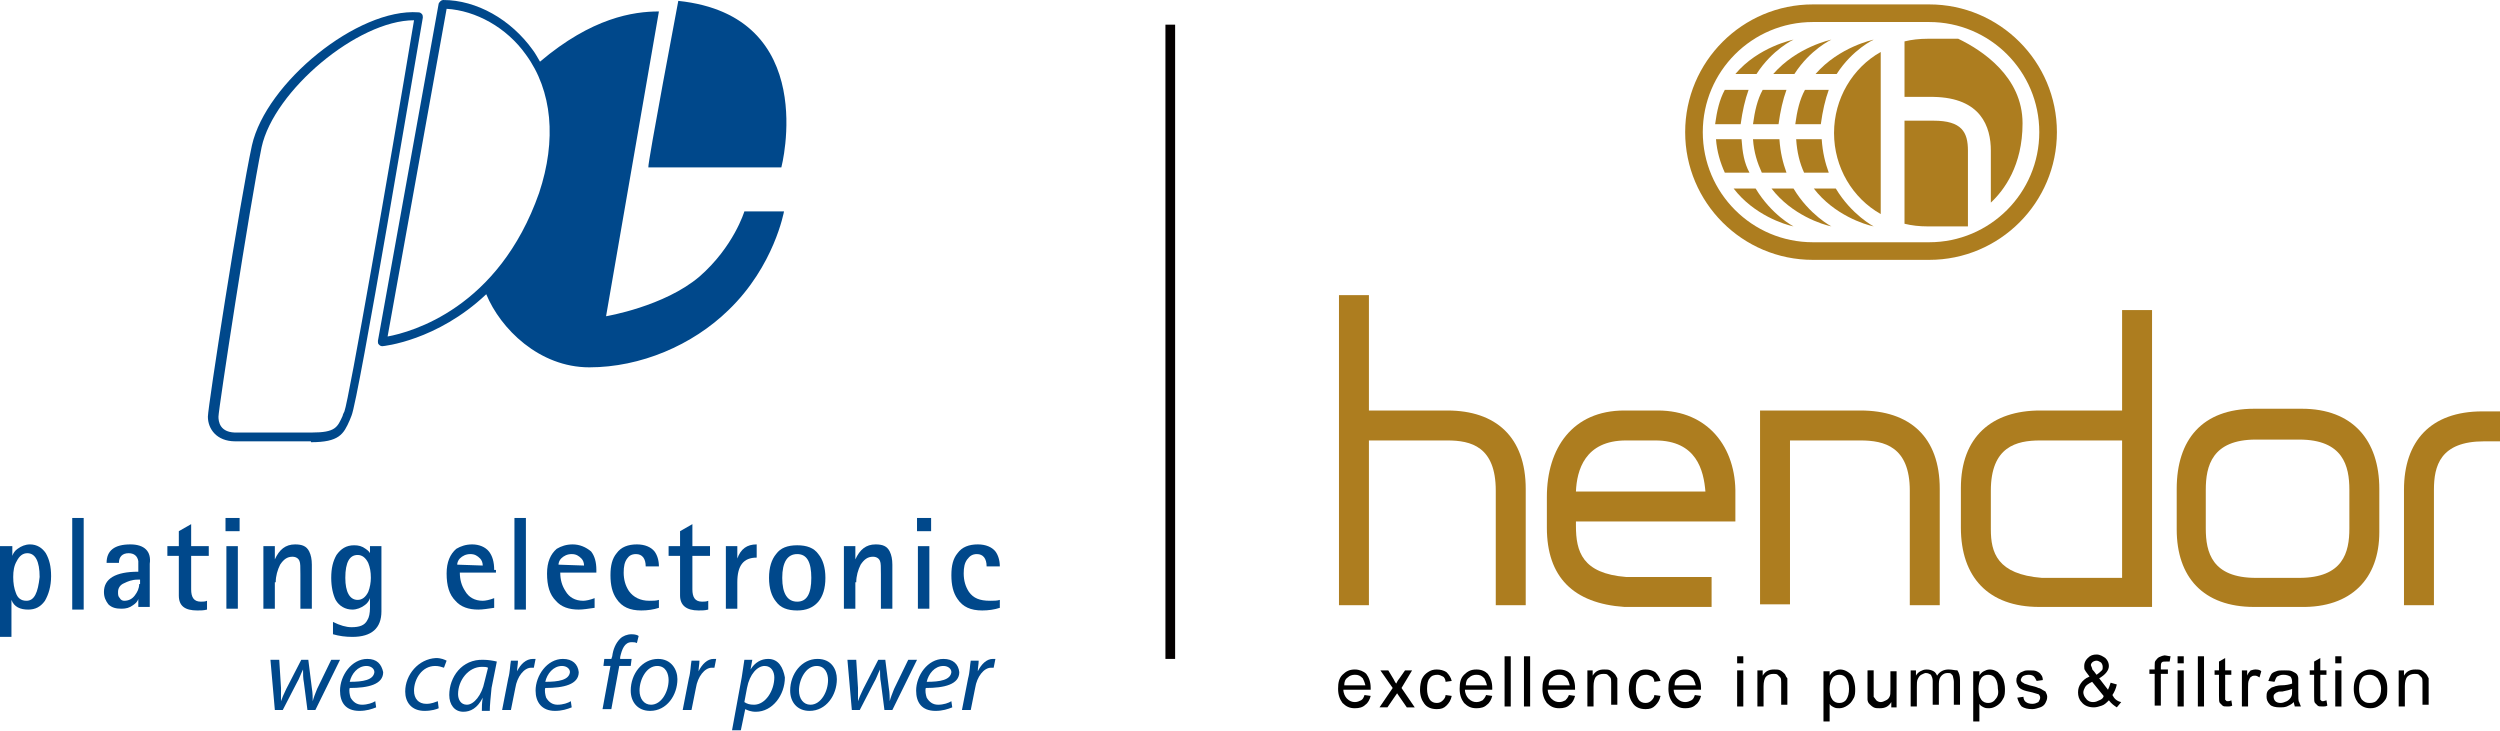 <?xml version="1.0" encoding="utf-8"?>
<!-- Generator: Adobe Illustrator 25.4.1, SVG Export Plug-In . SVG Version: 6.00 Build 0)  -->
<svg version="1.1" id="图层_1" xmlns="http://www.w3.org/2000/svg" xmlns:xlink="http://www.w3.org/1999/xlink" x="0px" y="0px"
	 width="283.8px" height="83px" viewBox="0 0 283.8 83" style="enable-background:new 0 0 283.8 83;" xml:space="preserve">
<style type="text/css">
	.st0{fill:#00488B;}
	.st1{fill:#040000;}
	.st2{fill:#AD7D1F;}
</style>
<path class="st0" d="M35.3,50.2c3.2,0,3.7-0.9,4.4-2.5c0.1-0.2,0.1-0.3,0.2-0.5C40.7,45.4,47.2,6.5,48,2c0-0.1,0-0.3-0.1-0.4
	s-0.2-0.2-0.4-0.2c-6.9-0.5-17.3,8-18.9,15.1c-1.4,6.5-5,29.7-5,30.8c0,1.4,1,2.8,3.1,2.8h8.6V50.2z M24.8,47.3
	c0-0.8,3.5-23.7,4.9-30.6C31.1,10.3,40.6,2.3,47,2.3c-2.9,17.4-7.4,43.1-7.9,44.4c-0.1,0.2-0.2,0.4-0.2,0.5
	c-0.6,1.3-0.8,1.9-3.5,1.9H27C24.9,49.2,24.8,47.8,24.8,47.3z"/>
<path class="st0" d="M43,39.1c0.1,0.1,0.2,0.2,0.4,0.2l0,0c0.1,0,6.2-0.6,11.8-5.9c1.6,3.9,6,8.3,11.7,8.3c5.8,0,11.7-2.5,15.8-6.5
	C87.9,30.2,89,24,89,24h-4.5c0,0-1.2,4-5.1,7.4c-4,3.4-10.6,4.5-10.6,4.5l6-34.6C71.9,1.3,67.2,2,61.3,7c-0.3-0.5-0.5-0.9-0.8-1.3
	C58,2.2,54.1,0,50.3,0c-0.2,0-0.4,0.2-0.5,0.4l-6.9,38.3C42.9,38.9,42.9,39,43,39.1 M50.7,1c3.3,0.2,6.8,2.1,9,5.2
	c3,4.1,3.5,9.7,1.5,15.7C56.6,35,46.7,37.7,44,38.2L50.7,1z"/>
<path class="st0" d="M88.7,19c0,0,4.5-17.2-11.7-18.9c0,0-3.5,18.5-3.4,18.9H88.7z"/>
<path class="st0" d="M3.4,61.8c-0.5,0-1,0.2-1.4,0.5c-0.3,0.2-0.5,0.5-0.6,0.8l0,0V62H0v10.3h1.3v-4.2l0,0c0.3,0.8,1,1.1,1.9,1.1
	c0.8,0,1.4-0.3,1.9-1c0.4-0.7,0.7-1.6,0.7-2.8c0-1.1-0.2-1.9-0.6-2.6C4.8,62.2,4.2,61.8,3.4,61.8 M3,68.2c-0.6,0-1-0.3-1.2-0.9
	c-0.2-0.5-0.3-1.1-0.3-1.8c0-0.7,0.1-1.3,0.4-1.8c0.3-0.6,0.7-0.9,1.2-0.9c0.9,0,1.4,0.9,1.4,2.7C4.3,67.3,3.9,68.2,3,68.2z"/>
<rect x="8.2" y="58.8" class="st0" width="1.3" height="10.4"/>
<path class="st0" d="M14.8,61.8c-1.8,0-2.7,0.7-2.7,2.1h1.4c0-0.7,0.4-1.1,1.1-1.1c0.6,0,1,0.3,1.1,0.9v1.2c-2.6,0-3.9,0.8-3.9,2.3
	c0,0.6,0.2,1,0.5,1.4c0.4,0.4,0.9,0.5,1.5,0.5c0.5,0,0.9-0.1,1.3-0.4c0.3-0.2,0.5-0.4,0.6-0.7l0,0v0.9H17V64
	C17.2,62.6,16.4,61.8,14.8,61.8 M15.8,66.3c0,0.5-0.2,0.9-0.5,1.3s-0.7,0.6-1.2,0.6c-0.2,0-0.4-0.1-0.5-0.3
	c-0.2-0.2-0.2-0.4-0.2-0.7c0-0.4,0.2-0.8,0.7-1c0.4-0.2,0.9-0.4,1.5-0.4h0.3v0.5H15.8z"/>
<path class="st0" d="M21.7,59.5l-1.4,0.8V62H19v1.1h1.3v4.5c0,1.2,0.7,1.7,2.1,1.7c0.4,0,0.7,0,1.1-0.1v-1c-0.2,0.1-0.5,0.1-0.7,0.1
	c-0.8,0-1.1-0.5-1.1-1.4v-3.8h2V62h-2L21.7,59.5L21.7,59.5z"/>
<rect x="25.6" y="58.8" class="st0" width="1.6" height="1.5"/>
<rect x="25.7" y="62" class="st0" width="1.3" height="7.1"/>
<path class="st0" d="M31.3,66.1c0-0.7,0.2-1.4,0.5-2c0.4-0.6,0.8-0.9,1.4-0.9c0.4,0,0.7,0.2,0.8,0.5c0.1,0.2,0.1,0.7,0.1,1.5v3.9
	h1.3v-5c0-0.6-0.1-1.1-0.3-1.5c-0.3-0.6-0.8-0.8-1.6-0.8c-1.1,0-1.8,0.6-2.3,1.7l0,0V62h-1.3v7.1h1.3v-3H31.3z"/>
<path class="st0" d="M42.1,63c-0.1-0.3-0.3-0.5-0.6-0.7c-0.4-0.3-0.8-0.4-1.3-0.4c-0.9,0-1.5,0.4-2,1.1c-0.4,0.7-0.6,1.5-0.6,2.6
	c0,1,0.2,1.9,0.5,2.5c0.4,0.7,1.1,1.1,1.9,1.1c0.5,0,1-0.2,1.4-0.5c0.3-0.2,0.5-0.5,0.6-0.8l0,0V69c0,0.6-0.1,1.1-0.3,1.4
	c-0.3,0.6-0.9,0.8-1.8,0.8c-0.6,0-1.3-0.2-2.1-0.6V72c0.7,0.2,1.4,0.3,2.2,0.3c2.2,0,3.3-1,3.3-2.9V62H42v1H42.1z M41.8,67.2
	c-0.3,0.6-0.7,0.9-1.2,0.9c-0.9,0-1.4-0.9-1.4-2.5c0-1.8,0.5-2.6,1.4-2.6c0.5,0,0.9,0.3,1.2,0.9c0.2,0.5,0.3,1,0.3,1.7
	C42.1,66.1,42,66.7,41.8,67.2z"/>
<path class="st0" d="M56.1,64.7c0-0.9-0.2-1.6-0.6-2.1c-0.4-0.5-1.1-0.8-1.9-0.8c-0.7,0-1.3,0.2-1.8,0.5c-0.7,0.6-1.1,1.5-1.1,2.8
	c0,1.4,0.3,2.4,1,3.1c0.6,0.7,1.5,1,2.6,1c0.5,0,1.1-0.1,1.8-0.2v-1.1c-0.5,0.2-1,0.3-1.3,0.3c-0.9,0-1.6-0.4-2-1.1
	c-0.4-0.6-0.6-1.3-0.6-2.1h4.1v-0.3H56.1z M51.9,64.1c0-0.2,0.1-0.5,0.3-0.7c0.3-0.3,0.7-0.5,1.2-0.5s0.8,0.2,1.1,0.5
	c0.2,0.2,0.3,0.5,0.3,0.8L51.9,64.1L51.9,64.1z"/>
<rect x="58.4" y="58.8" class="st0" width="1.3" height="10.4"/>
<path class="st0" d="M65,61.8c-0.7,0-1.3,0.2-1.8,0.5c-0.7,0.6-1.1,1.5-1.1,2.8c0,1.4,0.3,2.4,1,3.1c0.6,0.7,1.5,1,2.6,1
	c0.5,0,1.1-0.1,1.8-0.2v-1.1c-0.5,0.2-1,0.3-1.3,0.3c-0.9,0-1.6-0.4-2-1.1c-0.4-0.6-0.6-1.3-0.6-2.1h4.1v-0.3c0-0.9-0.2-1.6-0.6-2.1
	C66.5,62.1,65.8,61.8,65,61.8 M63.4,64.1c0-0.2,0.1-0.5,0.3-0.7c0.3-0.3,0.7-0.5,1.2-0.5s0.8,0.2,1.1,0.5c0.2,0.2,0.3,0.5,0.3,0.8
	L63.4,64.1L63.4,64.1z"/>
<path class="st0" d="M72.2,62.9c0.7,0,1.1,0.5,1.1,1.4h1.5c0-0.7-0.2-1.3-0.5-1.7c-0.4-0.5-1.1-0.8-2-0.8c-1,0-1.8,0.3-2.3,1
	c-0.5,0.6-0.7,1.4-0.7,2.5s0.2,2,0.7,2.7c0.6,0.9,1.5,1.3,2.8,1.3c0.7,0,1.4-0.1,2-0.3v-0.9c-0.3,0.1-0.7,0.1-1.1,0.1
	c-1,0-1.8-0.4-2.3-1.1c-0.4-0.6-0.6-1.3-0.6-2.1c0-0.7,0.1-1.2,0.4-1.6C71.4,63.1,71.7,62.9,72.2,62.9"/>
<path class="st0" d="M79.3,69.3c0.4,0,0.7,0,1.1-0.1v-1c-0.2,0.1-0.5,0.1-0.7,0.1c-0.8,0-1.1-0.5-1.1-1.4v-3.8h2V62h-2v-2.5
	l-1.4,0.8V62h-1.3v1.1h1.3v4.5C77.2,68.7,77.9,69.3,79.3,69.3"/>
<path class="st0" d="M83.7,66.1c0-1.9,0.7-2.8,2.2-2.8v-1.5c-1.1,0-1.8,0.5-2.2,1.6l0,0V62h-1.3v7.1h1.3V66.1z"/>
<path class="st0" d="M87.3,65.6c0,1.2,0.3,2.1,0.8,2.7c0.5,0.7,1.3,1,2.4,1c1,0,1.8-0.3,2.4-1c0.5-0.6,0.8-1.5,0.8-2.7
	s-0.3-2.1-0.8-2.7c-0.5-0.7-1.3-1-2.4-1c-1.1,0-1.9,0.3-2.4,1C87.6,63.5,87.3,64.4,87.3,65.6 M90.5,62.9c1.1,0,1.6,0.9,1.6,2.7
	c0,1.8-0.5,2.7-1.6,2.7s-1.7-0.9-1.7-2.7S89.4,62.9,90.5,62.9z"/>
<path class="st0" d="M97.2,66.1c0-0.7,0.2-1.4,0.5-2c0.4-0.6,0.8-0.9,1.4-0.9c0.4,0,0.7,0.2,0.8,0.5c0.1,0.2,0.1,0.7,0.1,1.5v3.9
	h1.3v-5c0-0.6-0.1-1.1-0.3-1.5c-0.3-0.6-0.8-0.8-1.6-0.8c-1.1,0-1.8,0.6-2.3,1.7l0,0V62h-1.3v7.1h1.3v-3H97.2z"/>
<rect x="104.1" y="58.8" class="st0" width="1.6" height="1.5"/>
<rect x="104.2" y="62" class="st0" width="1.3" height="7.1"/>
<path class="st0" d="M110,67.2c-0.4-0.6-0.6-1.3-0.6-2.1c0-0.7,0.1-1.2,0.4-1.6s0.6-0.6,1.1-0.6c0.7,0,1.1,0.5,1.1,1.4h1.5
	c0-0.7-0.2-1.3-0.5-1.7c-0.4-0.5-1.1-0.8-2-0.8c-1,0-1.8,0.3-2.3,1c-0.5,0.6-0.7,1.4-0.7,2.5s0.2,2,0.7,2.7c0.6,0.9,1.5,1.3,2.8,1.3
	c0.7,0,1.4-0.1,2-0.3v-0.9c-0.3,0.1-0.7,0.1-1.1,0.1C111.2,68.2,110.5,67.9,110,67.2"/>
<path class="st0" d="M36,78.2c-0.2,0.5-0.4,1-0.5,1.4l0,0c0-0.4,0-0.9-0.1-1.5L35,74.9h-0.8l-1.7,3.3c-0.3,0.6-0.5,1.1-0.6,1.4l0,0
	c0-0.5,0-0.8,0-1.5l-0.2-3.2h-1l0.5,5.7h0.9l1.6-3.1c0.3-0.5,0.4-0.9,0.7-1.5l0,0c0,0.5,0,1,0.1,1.5l0.4,3.1h0.9l2.8-5.7h-1L36,78.2
	z"/>
<path class="st0" d="M41.7,74.8c-1.8,0-3.1,1.9-3.1,3.6c0,1.3,0.6,2.3,2.2,2.3c0.8,0,1.4-0.2,1.9-0.4l-0.1-0.7
	c-0.3,0.2-0.9,0.4-1.5,0.4s-1-0.3-1.3-0.8c-0.1-0.3-0.2-0.8-0.1-1.1c2.1,0,3.8-0.4,3.8-1.8C43.3,75.4,42.8,74.8,41.7,74.8
	 M39.7,77.4c0.2-0.9,0.9-1.8,1.9-1.8c0.5,0,0.9,0.3,0.9,0.7C42.4,77.2,41.2,77.4,39.7,77.4z"/>
<path class="st0" d="M46,78.5c0,1.2,0.7,2.2,2.2,2.2c0.8,0,1.4-0.2,1.6-0.3l-0.1-0.8c-0.3,0.1-0.7,0.3-1.3,0.3
	c-0.9,0-1.4-0.6-1.4-1.5c0-1.3,0.9-2.8,2.4-2.8c0.4,0,0.7,0.1,1,0.2l0.3-0.8c-0.2-0.1-0.6-0.3-1.2-0.3C47.5,74.8,46,76.6,46,78.5"/>
<path class="st0" d="M51,78.9c0,1.1,0.6,1.9,1.6,1.9c0.8,0,1.6-0.4,2.2-1.6l0,0c-0.1,0.6-0.1,1.1-0.1,1.5h0.9c0-0.6,0.1-1.6,0.2-2.6
	l0.6-3c-0.4-0.1-1-0.2-1.5-0.2C52.4,74.8,51,76.9,51,78.9 M55,77.4c-0.3,1.5-1.2,2.6-2,2.6c-0.7,0-1-0.6-1-1.2
	c0-1.6,1.2-3.1,2.7-3.1c0.3,0,0.5,0,0.7,0.1L55,77.4z"/>
<path class="st0" d="M58.7,76.2L58.7,76.2c0-0.4,0.1-0.8,0.1-1.2H58c-0.1,0.5-0.1,1.3-0.3,2L57,80.6h1l0.5-2.5
	c0.2-1.3,1-2.3,1.8-2.3c0.1,0,0.2,0,0.3,0l0.2-1c-0.1,0-0.2,0-0.3,0C59.7,74.8,59.1,75.4,58.7,76.2"/>
<path class="st0" d="M63.9,74.8c-1.8,0-3.1,1.9-3.1,3.6c0,1.3,0.7,2.3,2.2,2.3c0.8,0,1.4-0.2,1.9-0.4l-0.1-0.7
	c-0.3,0.2-0.9,0.4-1.5,0.4s-1-0.3-1.3-0.8c-0.1-0.3-0.2-0.8-0.1-1.1c2.1,0,3.8-0.4,3.8-1.8C65.6,75.4,65,74.8,63.9,74.8 M61.9,77.4
	c0.2-0.9,0.9-1.8,1.9-1.8c0.5,0,0.9,0.3,0.9,0.7C64.6,77.2,63.4,77.4,61.9,77.4z"/>
<path class="st0" d="M70.4,74.9v-0.3c0.2-0.9,0.5-1.7,1.3-1.7c0.2,0,0.4,0,0.6,0.1l0.2-0.8c-0.1-0.1-0.4-0.2-0.8-0.2
	c-0.5,0-1,0.2-1.3,0.5c-0.5,0.5-0.8,1.2-0.9,2l-0.1,0.3h-0.8l-0.1,0.8h0.8l-0.9,4.9h1l0.9-4.9h1.3l0.1-0.8h-1.3V74.9z"/>
<path class="st0" d="M74.7,74.8c-1.8,0-3.1,1.7-3.1,3.6c0,1.3,0.8,2.3,2.2,2.3c1.9,0,3.1-1.8,3.1-3.6C76.9,76,76.2,74.8,74.7,74.8
	 M73.9,80c-0.8,0-1.3-0.7-1.3-1.6c0-1.3,0.8-2.8,2-2.8c1,0,1.3,0.9,1.3,1.6C75.9,78.5,75.1,80,73.9,80z"/>
<path class="st0" d="M79.3,76.2L79.3,76.2c0-0.4,0.1-0.8,0.1-1.2h-0.9c-0.1,0.5-0.1,1.3-0.3,2l-0.7,3.6h1l0.5-2.5
	c0.2-1.3,1-2.3,1.8-2.3c0.1,0,0.2,0,0.3,0l0.2-1c-0.1,0-0.2,0-0.3,0C80.3,74.8,79.7,75.4,79.3,76.2"/>
<path class="st0" d="M87.2,74.8c-0.8,0-1.5,0.4-2,1.2l0,0l0.2-1.1h-0.9c-0.1,0.6-0.2,1.3-0.3,2l-1.1,6h1l0.5-2.4l0,0
	c0.2,0.1,0.6,0.3,1.2,0.3c1.9,0,3.3-1.9,3.3-3.9C88.9,75.8,88.4,74.8,87.2,74.8 M85.6,80c-0.5,0-0.8-0.1-1.1-0.3l0.3-1.6
	c0.3-1.6,1.2-2.5,2-2.5s1.1,0.7,1.1,1.3C87.9,78.4,86.9,80,85.6,80z"/>
<path class="st0" d="M92.8,74.8c-1.8,0-3.1,1.7-3.1,3.6c0,1.3,0.8,2.3,2.2,2.3c1.9,0,3.1-1.8,3.1-3.6C95,76,94.4,74.8,92.8,74.8
	 M92,80c-0.8,0-1.3-0.7-1.3-1.6c0-1.3,0.8-2.8,2-2.8c1,0,1.3,0.9,1.3,1.6C94,78.5,93.2,80,92,80z"/>
<path class="st0" d="M101.5,78.2c-0.2,0.5-0.4,1-0.5,1.4l0,0c0-0.4,0-0.9-0.1-1.5l-0.4-3.2h-0.8L98,78.2c-0.3,0.6-0.5,1.1-0.6,1.4
	l0,0c0-0.5,0-0.8,0-1.5l-0.2-3.2h-1l0.5,5.7h0.9l1.6-3.1c0.3-0.5,0.4-0.9,0.7-1.5l0,0c0,0.5,0,1,0.1,1.5l0.4,3.1h0.9l2.8-5.7h-1
	L101.5,78.2z"/>
<path class="st0" d="M107.1,74.8c-1.8,0-3.1,1.9-3.1,3.6c0,1.3,0.6,2.3,2.2,2.3c0.8,0,1.4-0.2,1.9-0.4l-0.1-0.7
	c-0.3,0.2-0.9,0.4-1.5,0.4s-1-0.3-1.3-0.8c-0.1-0.3-0.2-0.8-0.1-1.1c2.1,0,3.8-0.4,3.8-1.8C108.8,75.4,108.2,74.8,107.1,74.8
	 M105.2,77.4c0.2-0.9,0.9-1.8,1.9-1.8c0.5,0,0.9,0.3,0.9,0.7C107.9,77.2,106.7,77.4,105.2,77.4z"/>
<path class="st0" d="M111,76.2L111,76.2c0-0.4,0.1-0.8,0.1-1.2h-0.9c-0.1,0.5-0.1,1.3-0.3,2l-0.7,3.6h1l0.5-2.5
	c0.2-1.3,1-2.3,1.8-2.3c0.1,0,0.2,0,0.3,0l0.2-1c-0.1,0-0.2,0-0.3,0C112,74.8,111.4,75.4,111,76.2"/>
<rect x="132.3" y="2.8" class="st1" width="1.1" height="72"/>
<path class="st2" d="M205.8,29.5H219c8,0,14.5-6.5,14.5-14.5S227,0.5,219,0.5h-13.2c-8,0-14.5,6.5-14.5,14.5S197.8,29.5,205.8,29.5
	 M205.8,2.5H219c6.9,0,12.5,5.6,12.5,12.5s-5.6,12.5-12.5,12.5h-13.2c-6.9,0-12.5-5.6-12.5-12.5S198.9,2.5,205.8,2.5z"/>
<path class="st2" d="M208.2,15.1c0,3.9,2.1,7.4,5.3,9.2V5.9C210.3,7.7,208.2,11.2,208.2,15.1"/>
<path class="st2" d="M223.4,25.7v-8.6c0-2.1-0.7-3.4-3.9-3.4h-3.3v11.7c0.8,0.2,1.7,0.3,2.6,0.3H223.4z"/>
<path class="st2" d="M203.6,21.4h-2.5c2.3,3,5.8,4.1,6.8,4.3C207.9,25.7,205.4,24.4,203.6,21.4"/>
<path class="st2" d="M200,19.6h2.8c-0.4-1.1-0.7-2.3-0.8-3.8h-3C199.1,17.3,199.5,18.5,200,19.6"/>
<path class="st2" d="M202.8,10.2h-2.7c-0.6,1.1-0.9,2.4-1.1,3.9h2.9C202.1,12.6,202.4,11.3,202.8,10.2"/>
<path class="st2" d="M201.3,8.4h2.4c1.8-2.8,4.2-3.9,4.2-3.9S204,5.3,201.3,8.4"/>
<path class="st2" d="M206.1,8.4h2.4c1.8-2.8,4.2-3.9,4.2-3.9S208.8,5.3,206.1,8.4"/>
<path class="st2" d="M207.6,10.2h-2.7c-0.6,1.1-0.9,2.4-1.1,3.9h2.9C206.9,12.6,207.2,11.3,207.6,10.2"/>
<path class="st2" d="M204.8,19.6h2.8c-0.4-1.1-0.7-2.3-0.8-3.8h-2.9C204,17.3,204.3,18.5,204.8,19.6"/>
<path class="st2" d="M208.4,21.4h-2.5c2.3,3,5.8,4.1,6.8,4.3C212.7,25.7,210.2,24.4,208.4,21.4"/>
<path class="st2" d="M203.6,4.5c0,0-4,0.8-6.6,3.9h2.4C201.2,5.6,203.6,4.5,203.6,4.5"/>
<path class="st2" d="M203.6,25.7c0,0-2.5-1.3-4.3-4.3h-2.5C199.1,24.4,202.6,25.5,203.6,25.7"/>
<path class="st2" d="M198.5,10.2h-2.7c-0.6,1.1-0.9,2.4-1.1,3.9h2.9C197.8,12.6,198.1,11.3,198.5,10.2"/>
<path class="st2" d="M197.7,15.8h-2.9c0.1,1.4,0.5,2.7,1,3.8h2.8C198,18.5,197.8,17.3,197.7,15.8"/>
<path class="st2" d="M226,17.1V23c1.5-1.4,3.6-4.2,3.6-9c0-5.3-4.6-8.3-7.3-9.6h-3.5c-0.9,0-1.8,0.1-2.6,0.3V11h3.3
	C224.9,11.1,226,14.4,226,17.1"/>
<path class="st2" d="M173.2,55.5c0-5.9-3.4-8.9-8.9-8.9h-8.9V33.5H152v35.2h3.4V50h8.9c2.7,0,5.5,0.7,5.5,5.7v13h0.3h3.1L173.2,55.5
	L173.2,55.5z"/>
<path class="st2" d="M188.2,46.6h-3.8c-5.9,0-8.8,4.3-8.8,9.8v3.5c0,5.6,3,8.6,8.8,9h9.9v-3.4h-9.7c-5-0.4-5.7-2.9-5.7-5.8v-0.5H197
	v-3.1C197.1,50.8,193.9,46.6,188.2,46.6 M178.9,55.8c0.1-2.4,1-5.8,5.7-5.8h3.3c4.7,0,5.5,3.4,5.7,5.8H178.9z"/>
<path class="st2" d="M220.2,68.7V55.5c0-5.9-3.4-8.9-9-8.9h-11.4v22h3.4V50h8c2.7,0,5.6,0.7,5.6,5.7v13H220.2z"/>
<path class="st2" d="M231.5,68.9h12.8V35.2h-3.4v11.4h-9.3c-5.5,0-9,3-9,8.8v4.5C222.6,65.5,225.7,68.9,231.5,68.9 M226,55.7
	c0-5,2.9-5.7,5.6-5.7h9.3v15.6c-5.4,0-8.8,0-9.1,0c-5.1-0.4-5.8-2.9-5.8-5.5V55.7z"/>
<path class="st2" d="M270.1,60.4v-4.9c0-5.5-3-9.1-8.8-9.1h-5.4c-5.9,0-8.8,3.5-8.8,9.1v4.6c0,5.4,3,8.8,8.8,8.8h5.3
	C266.9,69,270.1,65.7,270.1,60.4 M266.7,60c0,2.7-0.7,5.6-5.7,5.6h-4.9c-5,0-5.7-2.9-5.7-5.6v-4.4c0-2.7,0.7-5.7,5.7-5.7h4.9
	c5,0,5.7,3,5.7,5.7V60z"/>
<path class="st2" d="M281.8,46.7c-5.9,0-8.9,3.4-8.9,8.9v13.1h3.4V55.6c0-2.7,0.7-5.5,5.7-5.5h1.8v-3.4H281.8z"/>
<path d="M153.8,76c-0.6,0-1,0.2-1.4,0.6s-0.5,0.9-0.5,1.6s0.2,1.2,0.5,1.6c0.4,0.4,0.8,0.6,1.4,0.6c0.5,0,0.9-0.1,1.2-0.4
	c0.3-0.2,0.5-0.6,0.6-1l-0.7-0.1c-0.1,0.3-0.2,0.5-0.4,0.6c-0.2,0.1-0.4,0.2-0.7,0.2c-0.3,0-0.6-0.1-0.9-0.4c-0.2-0.2-0.4-0.6-0.4-1
	h3.1c0-0.1,0-0.1,0-0.2c0-0.7-0.2-1.2-0.5-1.6C154.8,76.2,154.3,76,153.8,76 M152.6,77.8c0-0.4,0.1-0.7,0.4-0.9
	c0.2-0.2,0.5-0.3,0.8-0.3c0.4,0,0.6,0.1,0.9,0.4c0.1,0.2,0.2,0.4,0.3,0.8H152.6z"/>
<path d="M160.3,76.1h-0.8l-0.7,1c-0.1,0.1-0.2,0.3-0.3,0.5c-0.1-0.1-0.2-0.3-0.3-0.5l-0.6-1h-0.9l1.4,2l-1.5,2.2h0.9l1.1-1.6
	l0.2,0.3l0.9,1.3h0.9l-1.5-2.2L160.3,76.1z"/>
<path d="M163.8,79.5c-0.2,0.2-0.4,0.3-0.7,0.3c-0.3,0-0.6-0.1-0.8-0.4c-0.2-0.3-0.3-0.7-0.3-1.2c0-0.6,0.1-1,0.3-1.2
	c0.2-0.3,0.5-0.4,0.9-0.4c0.2,0,0.4,0.1,0.6,0.2s0.3,0.4,0.3,0.6l0.7-0.1c-0.1-0.4-0.3-0.7-0.6-1c-0.3-0.2-0.7-0.3-1.1-0.3
	s-0.7,0.1-1,0.3c-0.3,0.2-0.5,0.4-0.7,0.8c-0.1,0.3-0.2,0.7-0.2,1.2c0,0.7,0.2,1.2,0.5,1.6s0.8,0.6,1.4,0.6c0.5,0,0.8-0.1,1.1-0.4
	c0.3-0.3,0.5-0.6,0.6-1.1l-0.7-0.1C164.1,79.1,164,79.3,163.8,79.5"/>
<path d="M167.6,76c-0.6,0-1,0.2-1.4,0.6s-0.5,0.9-0.5,1.6s0.2,1.2,0.5,1.6c0.4,0.4,0.8,0.6,1.4,0.6c0.5,0,0.9-0.1,1.2-0.4
	c0.3-0.2,0.5-0.6,0.6-1l-0.7-0.1c-0.1,0.3-0.3,0.5-0.4,0.6c-0.2,0.1-0.4,0.2-0.7,0.2c-0.3,0-0.6-0.1-0.9-0.4c-0.2-0.2-0.4-0.6-0.4-1
	h3.1c0-0.1,0-0.1,0-0.2c0-0.7-0.2-1.2-0.5-1.6C168.6,76.2,168.2,76,167.6,76 M166.4,77.8c0-0.4,0.1-0.7,0.4-0.9
	c0.2-0.2,0.5-0.3,0.8-0.3c0.4,0,0.6,0.1,0.9,0.4c0.1,0.2,0.2,0.4,0.3,0.8H166.4z"/>
<rect x="170.8" y="74.5" width="0.7" height="5.7"/>
<rect x="173" y="74.5" width="0.7" height="5.7"/>
<path d="M177,76c-0.6,0-1,0.2-1.4,0.6s-0.5,0.9-0.5,1.6s0.2,1.2,0.5,1.6c0.4,0.4,0.8,0.6,1.4,0.6c0.5,0,0.9-0.1,1.2-0.4
	c0.3-0.2,0.5-0.6,0.6-1l-0.7-0.1c-0.1,0.3-0.3,0.5-0.4,0.6c-0.2,0.1-0.4,0.2-0.7,0.2c-0.3,0-0.6-0.1-0.9-0.4c-0.2-0.2-0.4-0.6-0.4-1
	h3.1c0-0.1,0-0.1,0-0.2c0-0.7-0.2-1.2-0.5-1.6C178,76.2,177.6,76,177,76 M175.8,77.8c0-0.4,0.1-0.7,0.4-0.9c0.2-0.2,0.5-0.3,0.8-0.3
	c0.4,0,0.6,0.1,0.9,0.4c0.1,0.2,0.2,0.4,0.3,0.8H175.8z"/>
<path d="M183.3,76.5c-0.1-0.1-0.3-0.3-0.5-0.4s-0.4-0.1-0.7-0.1c-0.6,0-1,0.2-1.3,0.7v-0.6h-0.6v4.1h0.7v-2.3c0-0.5,0.1-0.9,0.3-1.1
	c0.2-0.2,0.5-0.3,0.8-0.3c0.2,0,0.4,0,0.5,0.1s0.2,0.2,0.3,0.3c0.1,0.1,0.1,0.4,0.1,0.6V80h0.7v-2.3c0-0.3,0-0.6,0-0.7
	C183.5,76.8,183.4,76.6,183.3,76.5"/>
<path d="M187.5,79.5c-0.2,0.2-0.4,0.3-0.7,0.3c-0.3,0-0.6-0.1-0.8-0.4c-0.2-0.3-0.3-0.7-0.3-1.2c0-0.6,0.1-1,0.3-1.2
	c0.2-0.3,0.5-0.4,0.9-0.4c0.2,0,0.4,0.1,0.6,0.2s0.3,0.4,0.3,0.6l0.7-0.1c-0.1-0.4-0.3-0.7-0.6-1c-0.3-0.2-0.7-0.3-1.1-0.3
	s-0.7,0.1-1,0.3c-0.3,0.2-0.5,0.4-0.7,0.8c-0.1,0.3-0.2,0.7-0.2,1.2c0,0.7,0.2,1.2,0.5,1.6s0.8,0.6,1.4,0.6c0.5,0,0.8-0.1,1.1-0.4
	c0.3-0.3,0.5-0.6,0.6-1.1l-0.7-0.1C187.8,79.1,187.7,79.3,187.5,79.5"/>
<path d="M191.3,76c-0.6,0-1,0.2-1.4,0.6s-0.5,0.9-0.5,1.6s0.2,1.2,0.5,1.6c0.4,0.4,0.8,0.6,1.4,0.6c0.5,0,0.9-0.1,1.2-0.4
	c0.3-0.2,0.5-0.6,0.6-1l-0.7-0.1c-0.1,0.3-0.2,0.5-0.4,0.6c-0.2,0.1-0.4,0.2-0.7,0.2c-0.3,0-0.6-0.1-0.9-0.4c-0.2-0.2-0.4-0.6-0.4-1
	h3.1c0-0.1,0-0.1,0-0.2c0-0.7-0.2-1.2-0.5-1.6C192.3,76.2,191.9,76,191.3,76 M190.1,77.8c0-0.4,0.1-0.7,0.4-0.9
	c0.2-0.2,0.5-0.3,0.8-0.3c0.4,0,0.6,0.1,0.9,0.4c0.1,0.2,0.2,0.4,0.3,0.8H190.1z"/>
<rect x="197.2" y="74.5" width="0.7" height="0.8"/>
<rect x="197.2" y="76.1" width="0.7" height="4.1"/>
<path d="M202.6,76.5c-0.1-0.1-0.3-0.3-0.5-0.4s-0.4-0.1-0.7-0.1c-0.6,0-1,0.2-1.3,0.7v-0.6h-0.6v4.1h0.7v-2.3c0-0.5,0.1-0.9,0.3-1.1
	c0.2-0.2,0.5-0.3,0.8-0.3c0.2,0,0.4,0,0.5,0.1s0.2,0.2,0.3,0.3c0.1,0.1,0.1,0.4,0.1,0.6V80h0.7v-2.3c0-0.3,0-0.6,0-0.7
	C202.7,76.8,202.7,76.6,202.6,76.5"/>
<path d="M209.8,76.3c-0.3-0.2-0.6-0.3-0.9-0.3s-0.5,0.1-0.7,0.2s-0.4,0.3-0.5,0.5v-0.5H207v5.7h0.7v-2c0.1,0.2,0.3,0.3,0.5,0.4
	s0.4,0.1,0.6,0.1c0.3,0,0.6-0.1,0.9-0.3c0.3-0.2,0.5-0.4,0.7-0.8c0.2-0.3,0.2-0.7,0.2-1.1s-0.1-0.8-0.2-1.1
	C210.3,76.7,210.1,76.5,209.8,76.3 M209.6,79.4c-0.2,0.3-0.5,0.4-0.8,0.4s-0.6-0.1-0.8-0.4c-0.2-0.3-0.3-0.6-0.3-1.2
	c0-0.5,0.1-0.9,0.3-1.2c0.2-0.3,0.5-0.4,0.8-0.4s0.6,0.1,0.8,0.4c0.2,0.3,0.3,0.7,0.3,1.2S209.8,79.1,209.6,79.4z"/>
<path d="M214.6,78.3c0,0.4,0,0.6-0.1,0.8c-0.1,0.2-0.2,0.3-0.4,0.4c-0.2,0.1-0.4,0.2-0.6,0.2s-0.4-0.1-0.5-0.2s-0.2-0.3-0.3-0.4
	c0-0.1,0-0.4,0-0.7v-2.3H212v2.6c0,0.3,0,0.5,0,0.7s0.1,0.4,0.2,0.5s0.3,0.3,0.5,0.4s0.4,0.1,0.7,0.1c0.6,0,1-0.2,1.3-0.7v0.6h0.6
	v-4.1h-0.7V78.3z"/>
<path d="M221.2,76c-0.5,0-1,0.2-1.3,0.7c-0.1-0.2-0.2-0.4-0.4-0.5c-0.2-0.1-0.4-0.2-0.8-0.2c-0.3,0-0.5,0.1-0.7,0.2
	s-0.4,0.3-0.5,0.5v-0.6h-0.6v4.1h0.7V78c0-0.4,0-0.7,0.1-0.9c0.1-0.2,0.2-0.4,0.4-0.5c0.2-0.1,0.4-0.2,0.5-0.2
	c0.3,0,0.4,0.1,0.6,0.2c0.1,0.2,0.2,0.4,0.2,0.7V80h0.7v-2.4c0-0.4,0.1-0.7,0.3-0.9c0.2-0.2,0.4-0.3,0.7-0.3c0.2,0,0.3,0,0.4,0.1
	s0.2,0.2,0.2,0.3c0,0.1,0.1,0.3,0.1,0.6V80h0.7v-2.8c0-0.5-0.1-0.8-0.3-1.1C221.9,76.1,221.6,76,221.2,76"/>
<path d="M226.8,76.3c-0.3-0.2-0.6-0.3-0.9-0.3s-0.5,0.1-0.7,0.2s-0.4,0.3-0.5,0.5v-0.5H224v5.7h0.7v-2c0.1,0.2,0.3,0.3,0.5,0.4
	s0.4,0.1,0.6,0.1c0.3,0,0.6-0.1,0.9-0.3c0.3-0.2,0.5-0.4,0.7-0.8c0.2-0.3,0.2-0.7,0.2-1.1s-0.1-0.8-0.2-1.1
	C227.2,76.7,227,76.5,226.8,76.3 M226.5,79.4c-0.2,0.3-0.5,0.4-0.8,0.4s-0.6-0.1-0.8-0.4c-0.2-0.3-0.3-0.6-0.3-1.2
	c0-0.5,0.1-0.9,0.3-1.2c0.2-0.3,0.5-0.4,0.8-0.4s0.6,0.1,0.8,0.4c0.2,0.3,0.3,0.7,0.3,1.2C226.9,78.7,226.8,79.1,226.5,79.4z"/>
<path d="M231.4,78.1c-0.2-0.1-0.5-0.2-1-0.3c-0.3-0.1-0.6-0.2-0.6-0.2c-0.1-0.1-0.2-0.1-0.3-0.2c-0.1-0.1-0.1-0.2-0.1-0.2
	c0-0.1,0.1-0.3,0.2-0.4s0.4-0.2,0.7-0.2c0.3,0,0.5,0.1,0.6,0.2s0.2,0.3,0.3,0.5l0.7-0.1c0-0.3-0.1-0.5-0.2-0.6
	c-0.1-0.2-0.3-0.3-0.5-0.4s-0.5-0.1-0.9-0.1c-0.2,0-0.4,0-0.6,0.1s-0.3,0.1-0.4,0.2s-0.3,0.2-0.3,0.4c-0.1,0.2-0.1,0.3-0.1,0.5
	s0.1,0.4,0.2,0.6s0.3,0.3,0.5,0.4s0.6,0.2,1.1,0.3c0.4,0.1,0.6,0.2,0.7,0.2c0.1,0.1,0.2,0.2,0.2,0.4c0,0.2-0.1,0.3-0.2,0.5
	c-0.2,0.1-0.4,0.2-0.7,0.2c-0.3,0-0.6-0.1-0.7-0.2c-0.2-0.1-0.3-0.4-0.3-0.6l-0.7,0.1c0.1,0.4,0.3,0.8,0.5,1
	c0.3,0.2,0.7,0.3,1.2,0.3c0.3,0,0.6-0.1,0.9-0.2s0.5-0.3,0.6-0.5s0.2-0.4,0.2-0.7c0-0.2-0.1-0.4-0.2-0.6
	C231.8,78.3,231.6,78.1,231.4,78.1"/>
<path d="M239.8,78.9c0.2-0.3,0.4-0.7,0.5-1.2l-0.7-0.2c-0.1,0.3-0.2,0.6-0.3,0.8l-1-1.3c0.7-0.4,1.1-0.9,1.1-1.4
	c0-0.3-0.1-0.6-0.4-0.9c-0.3-0.2-0.6-0.4-1-0.4s-0.7,0.1-1,0.4s-0.4,0.6-0.4,0.9c0,0.2,0,0.4,0.1,0.5c0.1,0.2,0.3,0.4,0.5,0.7
	c-0.5,0.2-0.8,0.5-1,0.8s-0.3,0.6-0.3,1s0.1,0.8,0.4,1.1c0.3,0.4,0.8,0.6,1.4,0.6c0.3,0,0.6-0.1,0.9-0.2s0.5-0.3,0.8-0.6
	c0.3,0.4,0.6,0.6,0.9,0.8l0.5-0.6C240.3,79.6,240,79.3,239.8,78.9 M237.5,75.2c0.1-0.1,0.3-0.2,0.5-0.2s0.3,0.1,0.5,0.2
	c0.1,0.1,0.2,0.3,0.2,0.5s0,0.3-0.1,0.4s-0.3,0.3-0.6,0.5l-0.3-0.4c-0.1-0.1-0.2-0.2-0.2-0.3c0-0.1-0.1-0.2-0.1-0.3
	C237.3,75.5,237.4,75.3,237.5,75.2z M238.3,79.5c-0.2,0.1-0.4,0.2-0.7,0.2c-0.3,0-0.6-0.1-0.8-0.4c-0.2-0.2-0.3-0.5-0.3-0.7
	s0.1-0.4,0.2-0.6s0.4-0.4,0.8-0.6l1.3,1.6C238.8,79.2,238.6,79.4,238.3,79.5z"/>
<path d="M245.1,74.6c-0.2,0.1-0.3,0.3-0.4,0.4s-0.1,0.3-0.1,0.6V76H244v0.5h0.6v3.6h0.7v-3.6h0.8V76h-0.8v-0.3c0-0.2,0-0.4,0.1-0.5
	s0.2-0.1,0.5-0.1c0.1,0,0.3,0,0.4,0l0.1-0.6c-0.2,0-0.5-0.1-0.7-0.1C245.6,74.4,245.3,74.5,245.1,74.6"/>
<rect x="247.2" y="74.5" width="0.7" height="0.8"/>
<rect x="247.2" y="76.1" width="0.7" height="4.1"/>
<rect x="249.5" y="74.5" width="0.7" height="5.7"/>
<path d="M252.9,79.6c-0.1,0-0.2,0-0.2-0.1c-0.1,0-0.1-0.1-0.1-0.1c0-0.1,0-0.2,0-0.4v-2.4h0.7v-0.5h-0.7v-1.4l-0.7,0.4v1h-0.5v0.5
	h0.5V79c0,0.4,0,0.7,0.1,0.8c0.1,0.1,0.2,0.2,0.3,0.3c0.1,0.1,0.3,0.1,0.6,0.1c0.2,0,0.3,0,0.5-0.1l-0.1-0.6
	C253.1,79.6,253,79.6,252.9,79.6"/>
<path d="M255.5,76.1c-0.1,0.1-0.3,0.3-0.4,0.6v-0.6h-0.6v4.1h0.7V78c0-0.3,0-0.6,0.1-0.8c0.1-0.2,0.1-0.3,0.3-0.4
	c0.1-0.1,0.3-0.1,0.4-0.1c0.2,0,0.3,0.1,0.5,0.2l0.2-0.7c-0.2-0.2-0.5-0.2-0.7-0.2S255.6,76.1,255.5,76.1"/>
<path d="M260.9,78.5v-0.9c0-0.3,0-0.5,0-0.6c0-0.2-0.1-0.4-0.2-0.5s-0.3-0.2-0.5-0.3c-0.2-0.1-0.5-0.1-0.9-0.1s-0.7,0-0.9,0.1
	c-0.3,0.1-0.5,0.2-0.6,0.4c-0.1,0.2-0.2,0.4-0.3,0.7l0.7,0.1c0.1-0.3,0.2-0.5,0.3-0.6c0.2-0.1,0.4-0.2,0.7-0.2
	c0.4,0,0.6,0.1,0.8,0.2c0.1,0.1,0.2,0.3,0.2,0.6c0,0,0,0.1,0,0.2c-0.3,0.1-0.7,0.2-1.3,0.2c-0.3,0-0.5,0.1-0.6,0.1
	c-0.2,0.1-0.4,0.1-0.5,0.2s-0.3,0.2-0.4,0.4c-0.1,0.2-0.1,0.4-0.1,0.6c0,0.3,0.1,0.6,0.4,0.9c0.2,0.2,0.6,0.3,1.1,0.3
	c0.3,0,0.5,0,0.8-0.1c0.2-0.1,0.5-0.2,0.8-0.5c0,0.2,0.1,0.4,0.1,0.5h0.7c-0.1-0.2-0.1-0.3-0.2-0.5
	C260.9,79.6,260.9,79.2,260.9,78.5 M260.2,78.4c0,0.3,0,0.5-0.1,0.7s-0.3,0.4-0.5,0.5s-0.5,0.2-0.7,0.2c-0.3,0-0.5-0.1-0.6-0.2
	s-0.2-0.3-0.2-0.5c0-0.1,0-0.2,0.1-0.3c0.1-0.1,0.2-0.2,0.3-0.2c0.1-0.1,0.3-0.1,0.6-0.1c0.5-0.1,0.9-0.2,1.1-0.3L260.2,78.4
	L260.2,78.4z"/>
<path d="M263.7,79.6c-0.1,0-0.2,0-0.2-0.1c-0.1,0-0.1-0.1-0.1-0.1c0-0.1,0-0.2,0-0.4v-2.4h0.7v-0.5h-0.7v-1.4l-0.7,0.4v1h-0.5v0.5
	h0.5V79c0,0.4,0,0.7,0.1,0.8c0.1,0.1,0.2,0.2,0.3,0.3c0.1,0.1,0.3,0.1,0.6,0.1c0.2,0,0.3,0,0.5-0.1l-0.1-0.6
	C263.8,79.6,263.7,79.6,263.7,79.6"/>
<rect x="265.1" y="76.1" width="0.7" height="4.1"/>
<rect x="265.1" y="74.5" width="0.7" height="0.8"/>
<path d="M269.1,76c-0.5,0-0.9,0.2-1.3,0.5c-0.4,0.4-0.6,0.9-0.6,1.7c0,0.7,0.2,1.2,0.5,1.6c0.4,0.4,0.8,0.6,1.4,0.6
	c0.4,0,0.7-0.1,1-0.3c0.3-0.2,0.5-0.4,0.7-0.7c0.2-0.3,0.2-0.7,0.2-1.3c0-0.7-0.2-1.2-0.5-1.5C270.1,76.2,269.6,76,269.1,76
	 M269.9,79.4c-0.2,0.3-0.5,0.4-0.9,0.4s-0.6-0.1-0.9-0.4c-0.2-0.3-0.3-0.7-0.3-1.2s0.1-0.9,0.3-1.2c0.2-0.3,0.5-0.4,0.9-0.4
	c0.3,0,0.6,0.1,0.9,0.4c0.2,0.3,0.4,0.7,0.4,1.2S270.2,79.1,269.9,79.4z"/>
<path d="M275.4,76.5c-0.1-0.1-0.3-0.3-0.5-0.4s-0.4-0.1-0.7-0.1c-0.6,0-1,0.2-1.3,0.7v-0.6h-0.6v4.1h0.7v-2.3c0-0.5,0.1-0.9,0.3-1.1
	c0.2-0.2,0.5-0.3,0.8-0.3c0.2,0,0.4,0,0.5,0.1s0.2,0.2,0.3,0.3c0.1,0.1,0.1,0.4,0.1,0.6V80h0.7v-2.3c0-0.3,0-0.6,0-0.7
	C275.6,76.8,275.5,76.6,275.4,76.5"/>
</svg>

